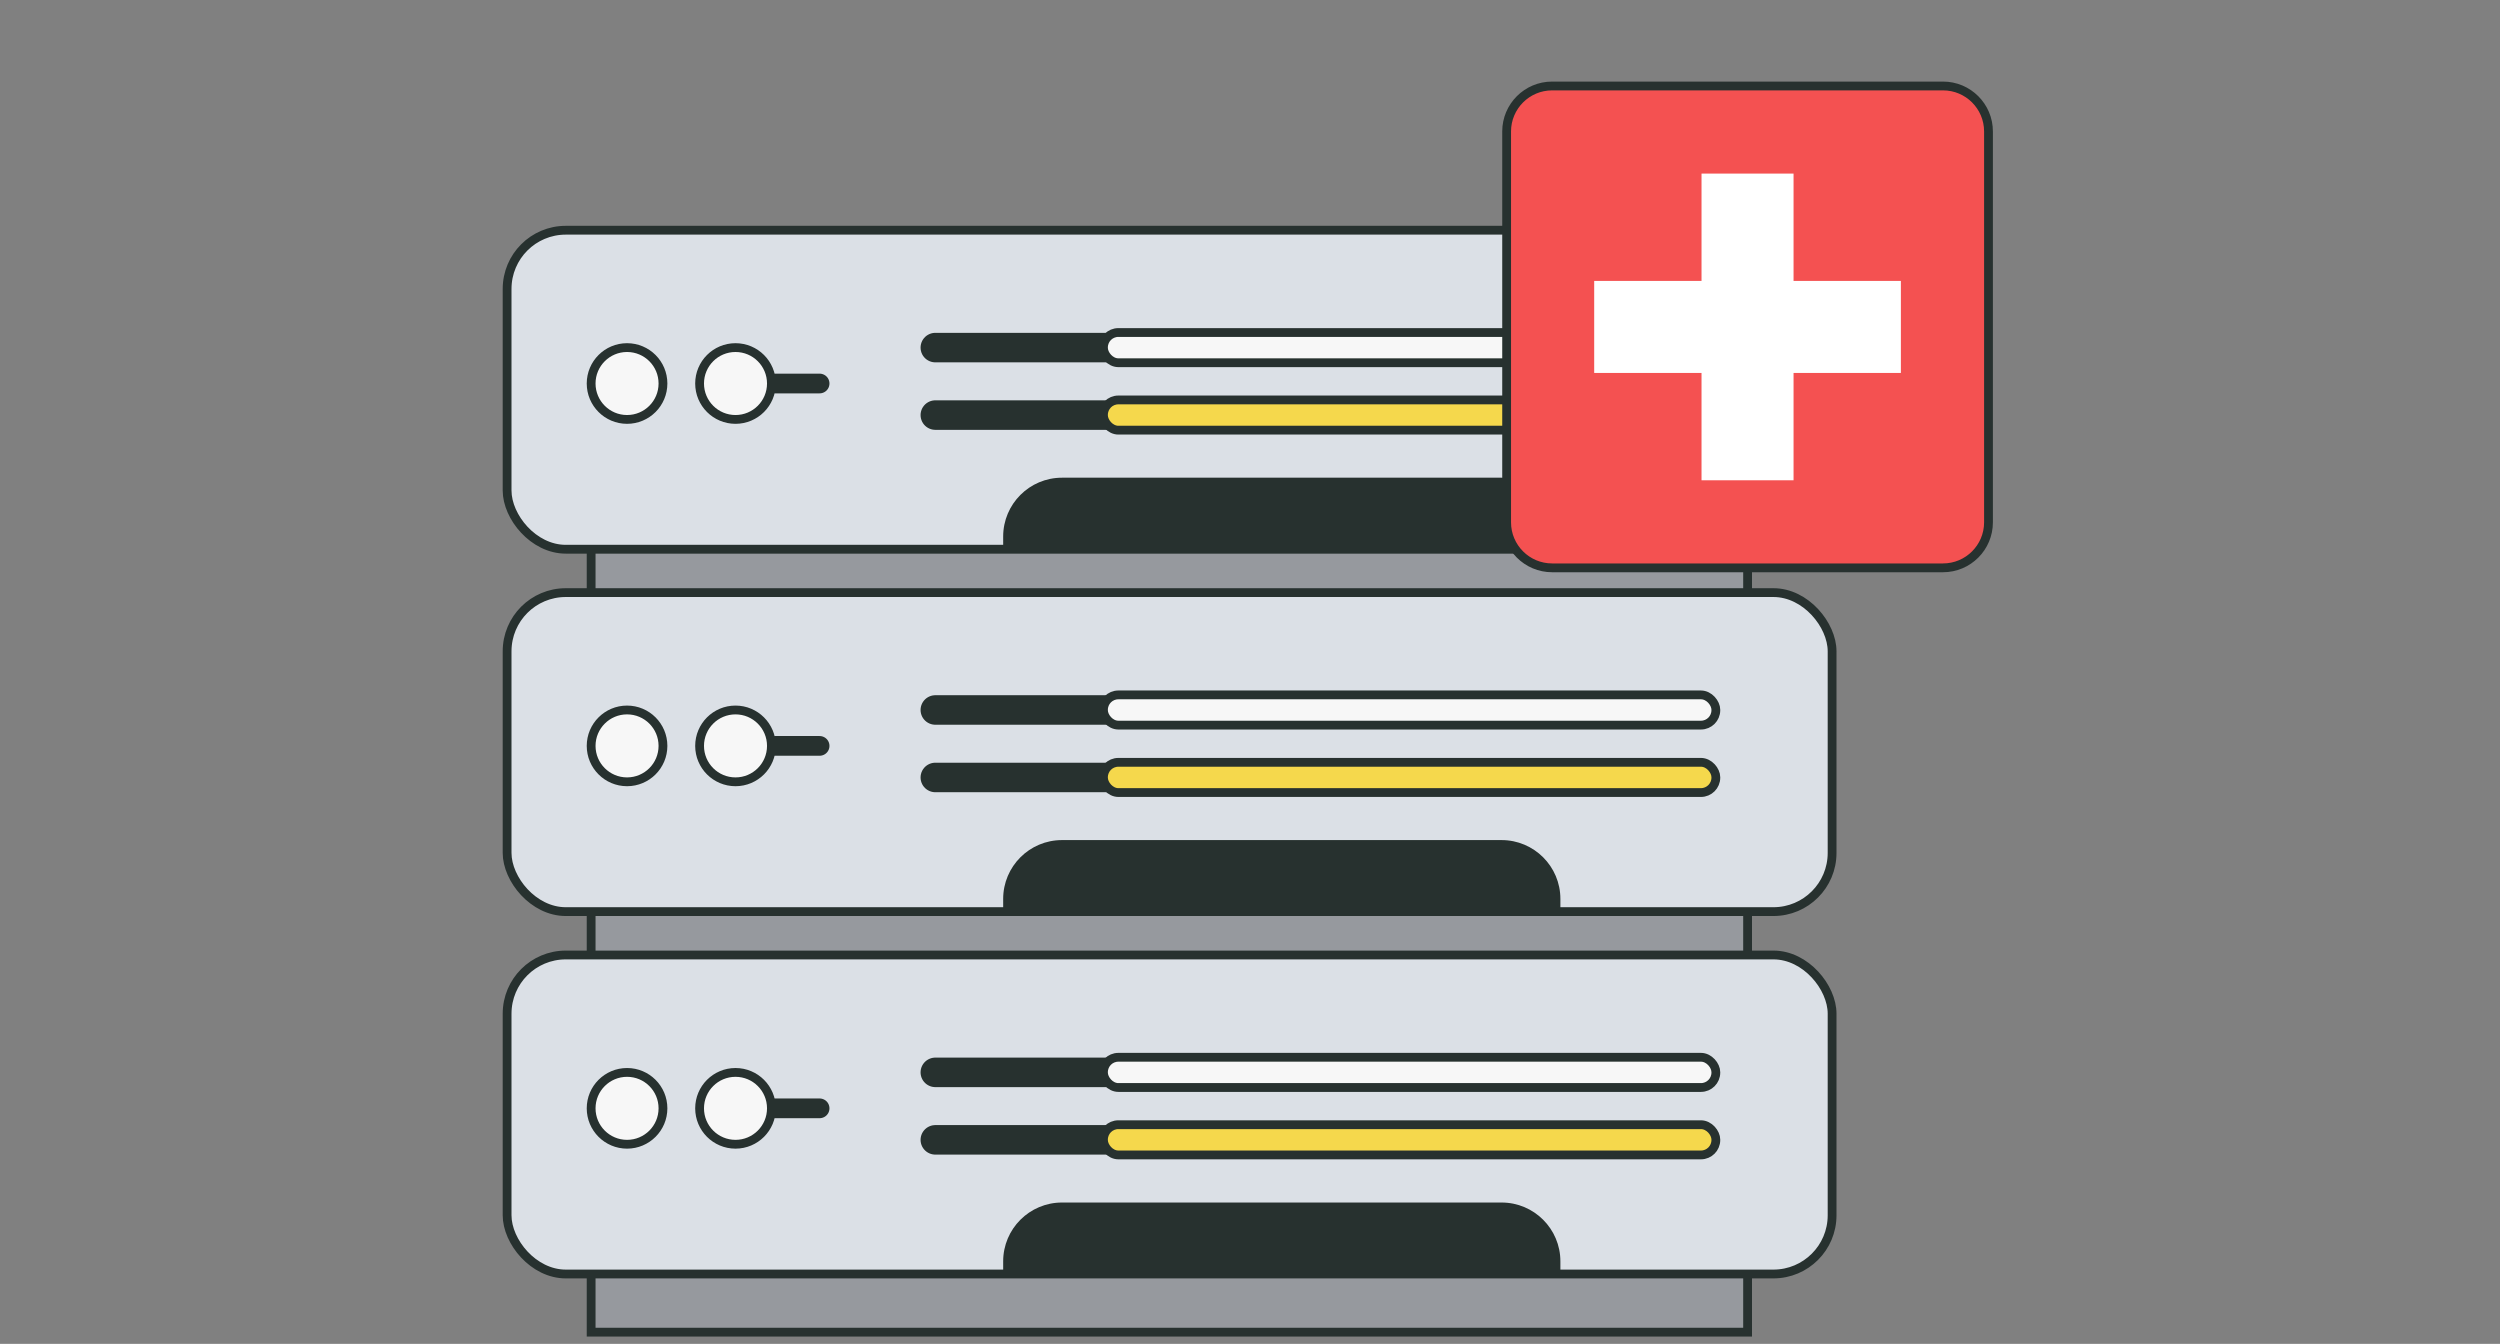<svg xmlns="http://www.w3.org/2000/svg" id="uuid-9f3b0be3-6973-40e8-9ca3-25121fa464f9" viewBox="0 0 426 229"><rect x="0" y="0" width="426" height="229" fill="#808080" stroke="none"/><defs><style>.uuid-9467f988-73d1-4786-b023-0b35e53102bc{fill:#27312f;}.uuid-9467f988-73d1-4786-b023-0b35e53102bc,.uuid-f41c1602-0036-4779-9f37-4a1e0c1bcc14,.uuid-078df1b4-ce08-4a4a-858a-4c25c977d94f{stroke-width:0px;}.uuid-f41c1602-0036-4779-9f37-4a1e0c1bcc14{fill:#f45151;}.uuid-47e18a50-1c28-40ea-ab71-5ba2a3499d65{stroke-width:5.03px;}.uuid-47e18a50-1c28-40ea-ab71-5ba2a3499d65,.uuid-8910cb1e-7539-4249-9e37-c08fffc8142a{fill:none;stroke-linecap:round;}.uuid-47e18a50-1c28-40ea-ab71-5ba2a3499d65,.uuid-8910cb1e-7539-4249-9e37-c08fffc8142a,.uuid-5679c554-6c5f-4616-a9b0-67384fa729d0,.uuid-43d83faf-54ba-4398-928f-6e200b5fff3b,.uuid-8a3e7ab4-190e-4de4-887a-1dce63f98a5b,.uuid-66a6c03f-4f25-4806-9bf6-9a696dce9877{stroke:#27312f;stroke-miterlimit:10;}.uuid-8910cb1e-7539-4249-9e37-c08fffc8142a{stroke-width:3.36px;}.uuid-5679c554-6c5f-4616-a9b0-67384fa729d0{fill:#dbe0e6;}.uuid-5679c554-6c5f-4616-a9b0-67384fa729d0,.uuid-43d83faf-54ba-4398-928f-6e200b5fff3b,.uuid-8a3e7ab4-190e-4de4-887a-1dce63f98a5b,.uuid-66a6c03f-4f25-4806-9bf6-9a696dce9877{stroke-width:1.5px;}.uuid-43d83faf-54ba-4398-928f-6e200b5fff3b{fill:#f5d84c;}.uuid-078df1b4-ce08-4a4a-858a-4c25c977d94f{fill:#fff;}.uuid-8a3e7ab4-190e-4de4-887a-1dce63f98a5b{fill:#96999e;}.uuid-66a6c03f-4f25-4806-9bf6-9a696dce9877{fill:#f7f7f7;}</style></defs><rect class="uuid-8a3e7ab4-190e-4de4-887a-1dce63f98a5b" x="100.73" y="84.86" width="197.06" height="142.14"></rect><rect class="uuid-5679c554-6c5f-4616-a9b0-67384fa729d0" x="86.41" y="39.23" width="225.78" height="54.36" rx="10" ry="10"></rect><line class="uuid-8910cb1e-7539-4249-9e37-c08fffc8142a" x1="132.08" y1="65.35" x2="139.66" y2="65.35"></line><circle class="uuid-66a6c03f-4f25-4806-9bf6-9a696dce9877" cx="106.85" cy="65.35" r="6.12"></circle><circle class="uuid-66a6c03f-4f25-4806-9bf6-9a696dce9877" cx="125.33" cy="65.35" r="6.12"></circle><line class="uuid-47e18a50-1c28-40ea-ab71-5ba2a3499d65" x1="159.38" y1="70.73" x2="289.49" y2="70.73"></line><line class="uuid-47e18a50-1c28-40ea-ab71-5ba2a3499d65" x1="159.38" y1="59.23" x2="289.49" y2="59.23"></line><rect class="uuid-66a6c03f-4f25-4806-9bf6-9a696dce9877" x="188.03" y="56.66" width="104.35" height="5.15" rx="2.54" ry="2.54"></rect><rect class="uuid-43d83faf-54ba-4398-928f-6e200b5fff3b" x="188.03" y="68.15" width="104.35" height="5.15" rx="2.54" ry="2.54"></rect><path class="uuid-9467f988-73d1-4786-b023-0b35e53102bc" d="M180.97,81.4h74.9c5.53,0,10.02,4.49,10.02,10.02v2.16h-94.95v-2.16c0-5.53,4.49-10.02,10.02-10.02Z"></path><rect class="uuid-5679c554-6c5f-4616-a9b0-67384fa729d0" x="86.41" y="100.98" width="225.78" height="54.36" rx="10" ry="10"></rect><line class="uuid-8910cb1e-7539-4249-9e37-c08fffc8142a" x1="132.08" y1="127.1" x2="139.66" y2="127.1"></line><circle class="uuid-66a6c03f-4f25-4806-9bf6-9a696dce9877" cx="106.85" cy="127.1" r="6.12"></circle><circle class="uuid-66a6c03f-4f25-4806-9bf6-9a696dce9877" cx="125.33" cy="127.1" r="6.12"></circle><line class="uuid-47e18a50-1c28-40ea-ab71-5ba2a3499d65" x1="159.38" y1="132.48" x2="289.49" y2="132.48"></line><line class="uuid-47e18a50-1c28-40ea-ab71-5ba2a3499d65" x1="159.38" y1="120.98" x2="289.49" y2="120.98"></line><rect class="uuid-66a6c03f-4f25-4806-9bf6-9a696dce9877" x="188.03" y="118.41" width="104.35" height="5.15" rx="2.54" ry="2.54"></rect><rect class="uuid-43d83faf-54ba-4398-928f-6e200b5fff3b" x="188.03" y="129.9" width="104.35" height="5.15" rx="2.54" ry="2.54"></rect><path class="uuid-9467f988-73d1-4786-b023-0b35e53102bc" d="M180.97,143.15h74.9c5.53,0,10.02,4.49,10.02,10.02v2.16h-94.95v-2.16c0-5.53,4.49-10.02,10.02-10.02Z"></path><rect class="uuid-5679c554-6c5f-4616-a9b0-67384fa729d0" x="86.41" y="162.73" width="225.78" height="54.36" rx="10" ry="10"></rect><line class="uuid-8910cb1e-7539-4249-9e37-c08fffc8142a" x1="132.08" y1="188.86" x2="139.66" y2="188.86"></line><circle class="uuid-66a6c03f-4f25-4806-9bf6-9a696dce9877" cx="106.85" cy="188.86" r="6.12"></circle><circle class="uuid-66a6c03f-4f25-4806-9bf6-9a696dce9877" cx="125.33" cy="188.86" r="6.12"></circle><line class="uuid-47e18a50-1c28-40ea-ab71-5ba2a3499d65" x1="159.38" y1="194.23" x2="289.49" y2="194.23"></line><line class="uuid-47e18a50-1c28-40ea-ab71-5ba2a3499d65" x1="159.38" y1="182.73" x2="289.49" y2="182.73"></line><rect class="uuid-66a6c03f-4f25-4806-9bf6-9a696dce9877" x="188.03" y="180.16" width="104.35" height="5.15" rx="2.54" ry="2.54"></rect><rect class="uuid-43d83faf-54ba-4398-928f-6e200b5fff3b" x="188.03" y="191.65" width="104.35" height="5.15" rx="2.54" ry="2.54"></rect><path class="uuid-9467f988-73d1-4786-b023-0b35e53102bc" d="M180.97,204.91h74.9c5.53,0,10.02,4.49,10.02,10.02v2.16h-94.95v-2.16c0-5.53,4.49-10.02,10.02-10.02Z"></path><rect class="uuid-f41c1602-0036-4779-9f37-4a1e0c1bcc14" x="256.73" y="14.65" width="82.11" height="82.11" rx="7.75" ry="7.75"></rect><path class="uuid-9467f988-73d1-4786-b023-0b35e53102bc" d="M331.09,15.4c3.86,0,7,3.14,7,7v66.61c0,3.86-3.14,7-7,7h-66.61c-3.86,0-7-3.14-7-7V22.4c0-3.86,3.14-7,7-7h66.61M331.09,13.9h-66.61c-4.69,0-8.5,3.81-8.5,8.5v66.61c0,4.69,3.81,8.5,8.5,8.5h66.61c4.69,0,8.5-3.81,8.5-8.5V22.4c0-4.69-3.81-8.5-8.5-8.5h0Z"></path><path class="uuid-078df1b4-ce08-4a4a-858a-4c25c977d94f" d="M289.94,29.58h15.68v18.29h18.29v15.68h-18.29v18.29h-15.68v-18.29h-18.29v-15.68h18.29v-18.29Z"></path></svg>